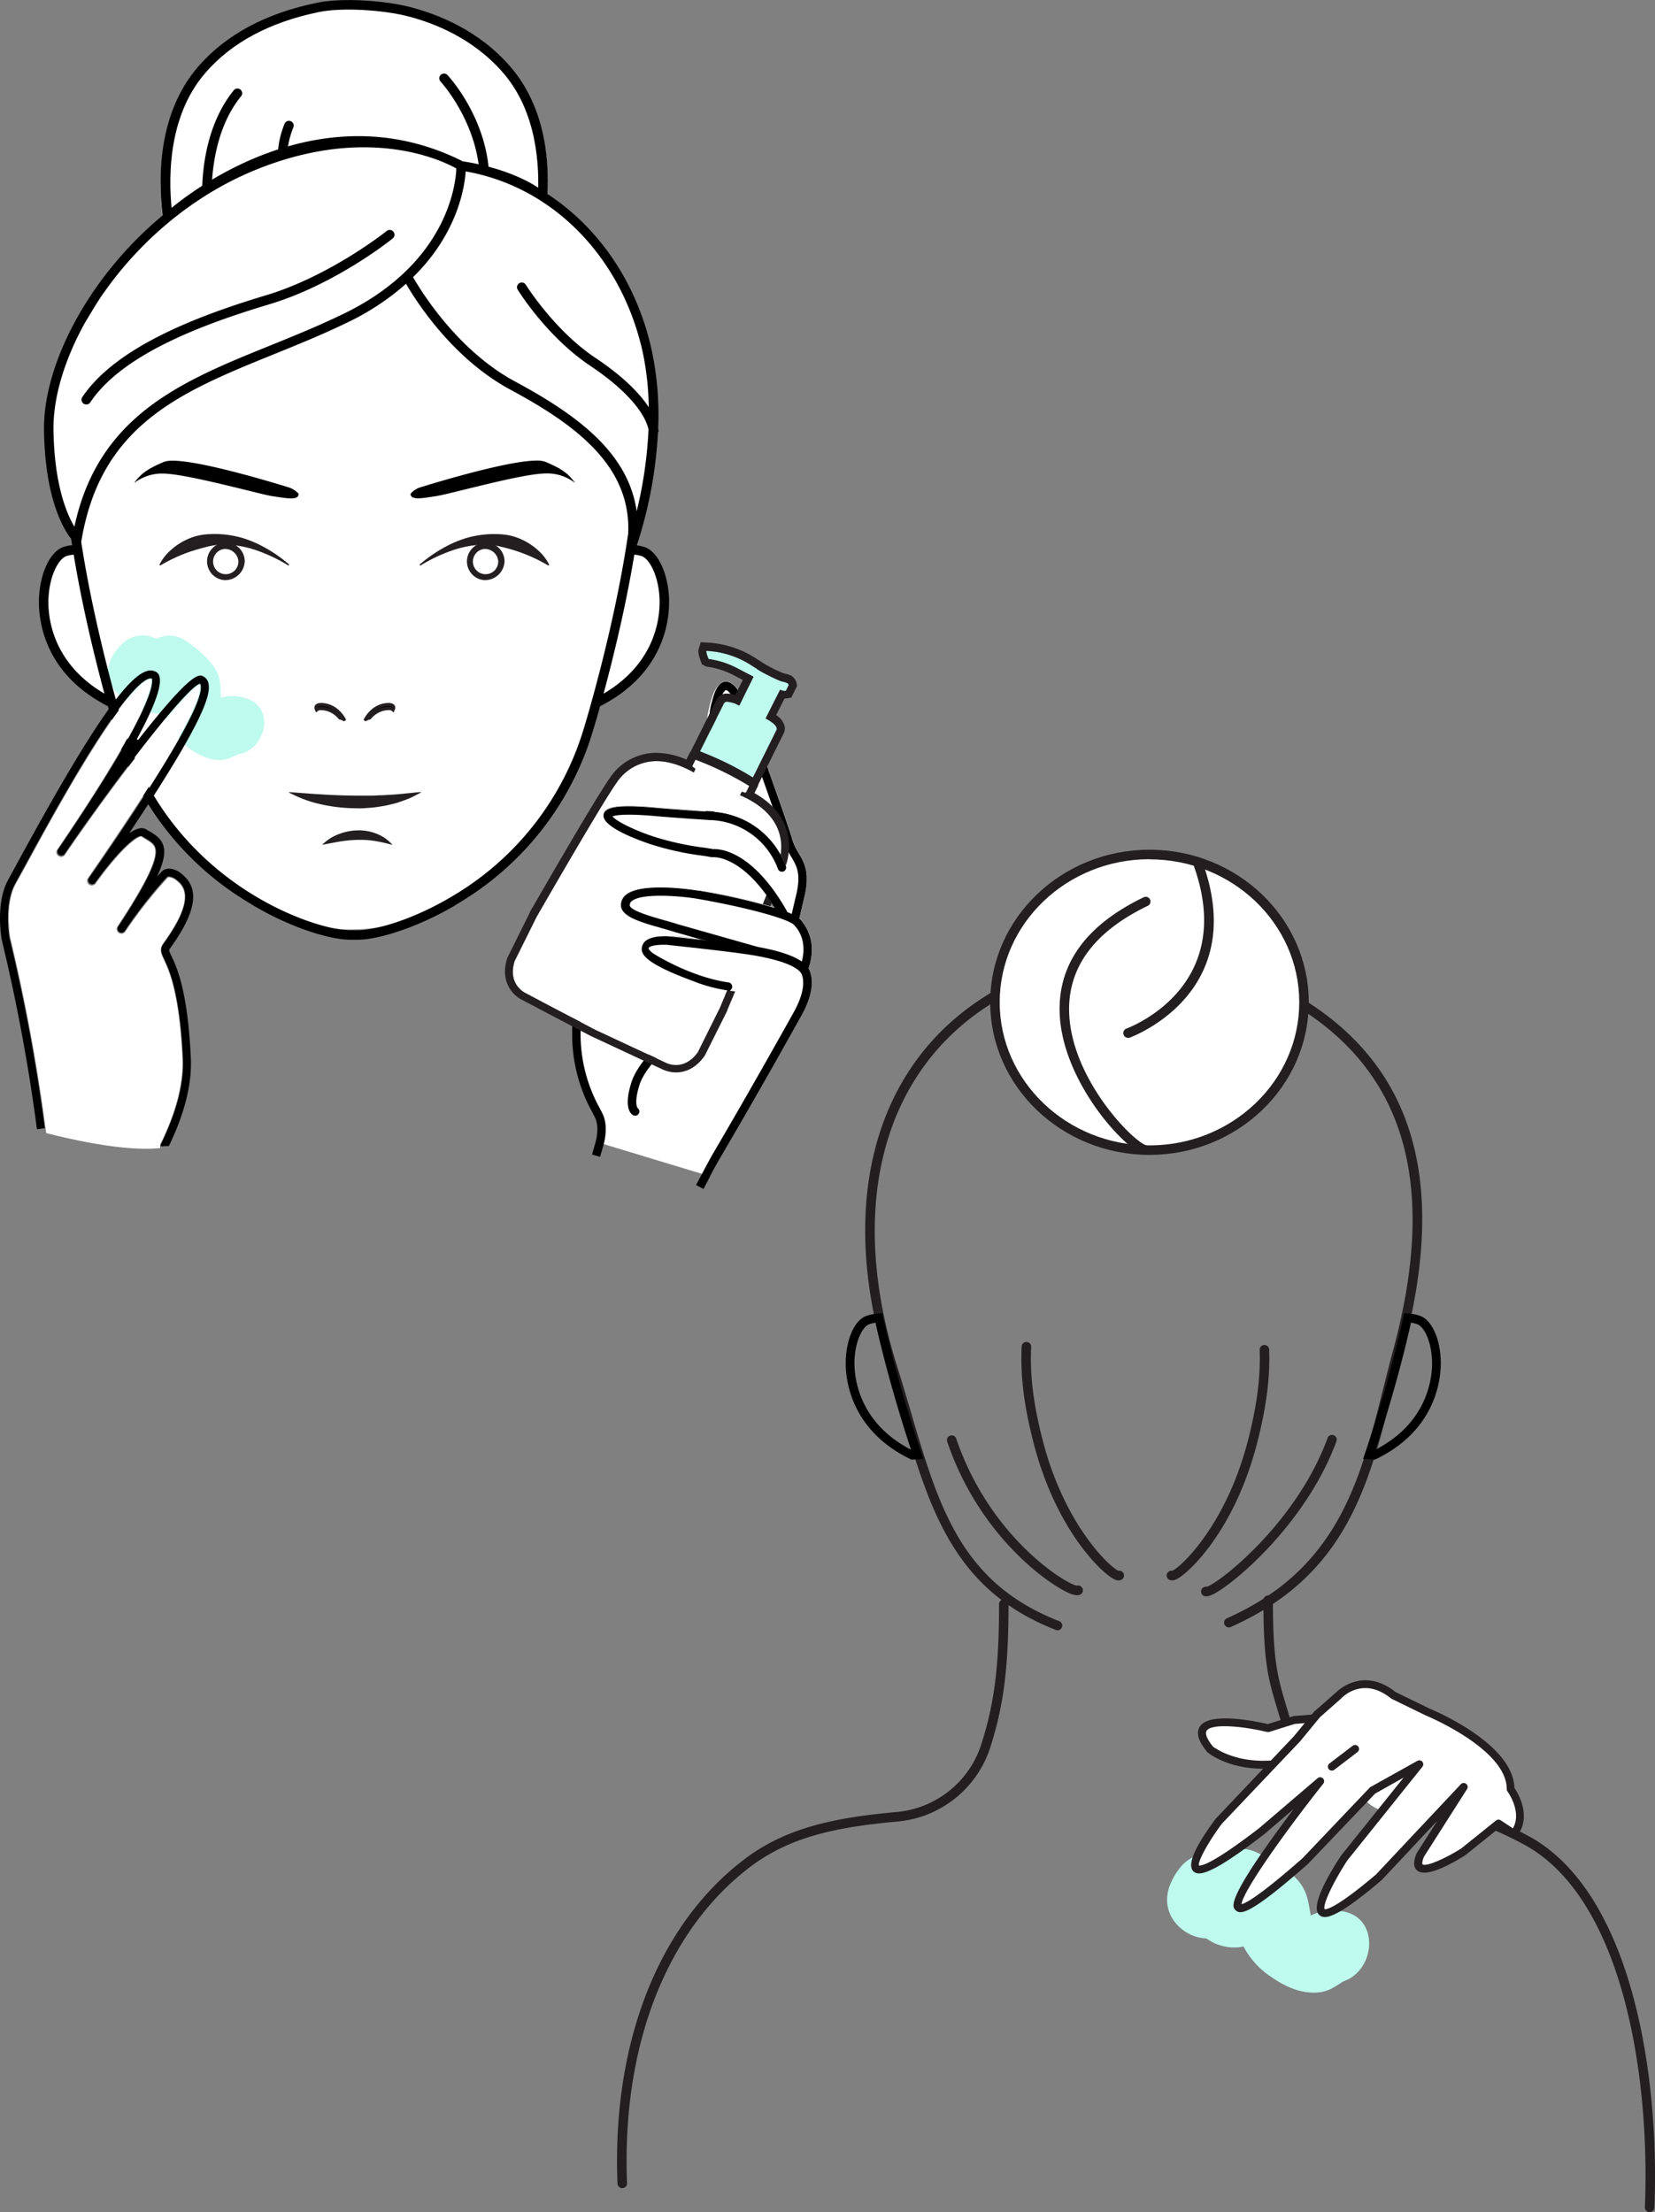 <svg xmlns="http://www.w3.org/2000/svg" xmlns:xlink="http://www.w3.org/1999/xlink" viewBox="0 0 522.96 699.13"><rect x="0" y="0" width="522.96" height="699.13" fill="#808080" stroke="none"/><defs><style>.cls-1{fill:none;}.cls-2{fill:#231f20;}.cls-3{fill:#fff;}.cls-4{fill:#bffaee;}.cls-5{clip-path:url(#clip-path);}.cls-6{fill:#3ddeed;}</style><clipPath id="clip-path"><path class="cls-1" d="M223,256.32c-3.4-.22-11-.73-15.89-1.18-13-1.17-16,0-16.41,2.2-.83,4,11.38,8.33,15.14,9.56a91.71,91.71,0,0,0,16,3.52c1.29.19,2.32.34,3,.49a1.68,1.68,0,0,0,.45,0c.09,0,9.19-.83,19.48,15.86a202.92,202.92,0,0,0-23.73-5.39l-.16,0c-1.86-.3-18.31-2.86-23.17,1.36a4.18,4.18,0,0,0-1.52,3.34c0,1.38.94,2.48,2.4,3.43,2.4,1.53,6.28,2.64,10.31,3.78,1.58.45,3.07.87,4.47,1.32l7.87,2.24,2.55.63s-18.79-4.46-20.76,1.24c-1.28,3.05,1.81,6.07,15.72,11.25a49.16,49.16,0,0,0,16.61,3.57c2.74,11.53-10,32-15.74,36s-48.64-12.09-62.05-31c-18.56-26.22,41.88-135.07,41.88-135.07,31-3.84,98.82,45.5,98.82,45.5L251,278.56,248,273S242.84,256.9,223,256.32Z"/></clipPath></defs><g id="Layer_2" data-name="Layer 2"><g id="New_Back_Hand" data-name="New Back Hand"><path class="cls-2" d="M334.15,515.22a1.44,1.44,0,0,1-.54-.1c-32.35-12.61-39.92-38.36-48.7-68.18-1.34-4.56-2.73-9.27-4.23-14-18.43-58.4-1.33-106.39,44.62-125.24a1.5,1.5,0,1,1,1.14,2.77c-44.38,18.21-60.82,64.79-42.9,121.57,1.51,4.79,2.9,9.52,4.25,14.09,8.9,30.26,15.94,54.16,46.91,66.23a1.5,1.5,0,0,1-.55,2.9Z"/><path class="cls-2" d="M388.3,514.32a1.5,1.5,0,0,1-.61-2.87c35.11-15.61,42.09-43.43,49.48-72.89,1-3.92,2-8,3.08-11.95,15.26-56.44,2-93.73-40.6-114a1.5,1.5,0,1,1,1.29-2.71c44.1,21,57.91,59.43,42.21,117.5-1.08,4-2.09,8-3.07,11.9-7.57,30.19-14.72,58.7-51.17,74.9A1.49,1.49,0,0,1,388.3,514.32Z"/><path class="cls-2" d="M340.37,504.18a7.34,7.34,0,0,1-2.77-.78c-6.74-3-28.26-18.21-38.29-47.75a1.5,1.5,0,1,1,2.84-1c10.74,31.63,35.11,46.21,38.15,46.49a1.51,1.51,0,0,1,1.75.86,1.49,1.49,0,0,1-.78,2A2.16,2.16,0,0,1,340.37,504.18Z"/><path class="cls-2" d="M381.21,504.52a2.14,2.14,0,0,1-.82-.16,1.51,1.51,0,0,1,.87-2.86c3.33-.71,28.16-19.69,38.18-46.85a1.5,1.5,0,1,1,2.81,1c-9.66,26.18-33.21,45.76-39.37,48.41A4.38,4.38,0,0,1,381.21,504.52Z"/><path class="cls-2" d="M370.36,499.48a2,2,0,0,1-1.06-.31,1.51,1.51,0,0,1,1.1-2.73c2.57-1,17-14.26,23.93-41.15,2.88-11.16,4-20,3.71-28.66a1.5,1.5,0,0,1,3-.11c.32,8.84-.89,18.22-3.8,29.52C390,484.2,375,497.9,371.4,499.27A3,3,0,0,1,370.36,499.48Z"/><path class="cls-2" d="M353.44,499.48a3,3,0,0,1-1-.21c-3.59-1.37-18.58-15.06-25.84-43.23-3.05-11.84-4.21-21.24-3.76-30.5a1.5,1.5,0,1,1,3,.15c-.44,8.94.69,18.07,3.66,29.6,6.94,26.89,21.37,40.17,23.94,41.15a1.5,1.5,0,0,1,1.09,2.72A1.83,1.83,0,0,1,353.44,499.48Zm.1-3h0Z"/><path d="M276.09,415.3a13.33,13.33,0,0,0-2.41.62c-3.68,1.39-6.33,7.38-6.44,14.56-.09,5,1.25,21.57,20.81,30.84l3.74-.21a420.7,420.7,0,0,1-13-46A14.41,14.41,0,0,0,276.09,415.3ZM270,430.52c.11-6.45,2.45-11.17,4.66-12a11.52,11.52,0,0,1,2-.5c3.43,15.48,8,30.41,11.2,40.15C271.09,449.49,269.94,435,270,430.52Z"/><path d="M443.71,415.1a416.22,416.22,0,0,1-13,46l3.75.21c19.56-9.27,20.89-25.84,20.81-30.84-.11-7.18-2.76-13.17-6.44-14.56a13.33,13.33,0,0,0-2.41-.62A14.51,14.51,0,0,0,443.71,415.1Zm-9.06,43.06c3.2-9.74,7.77-24.67,11.2-40.15a11.52,11.52,0,0,1,2,.5c2.21.84,4.55,5.56,4.66,12C452.59,435,451.44,449.49,434.65,458.16Z"/><ellipse class="cls-3" cx="363.22" cy="316.81" rx="48.83" ry="46.73"/><path class="cls-2" d="M363.22,365c-27.75,0-50.33-21.63-50.33-48.23s22.58-48.22,50.33-48.22,50.33,21.63,50.33,48.22S391,365,363.22,365Zm0-93.45c-26.1,0-47.33,20.29-47.33,45.22S337.12,362,363.22,362s47.33-20.29,47.33-45.23S389.32,271.59,363.22,271.59Z"/><path class="cls-2" d="M356.45,328a1.5,1.5,0,0,1-.54-2.9c3.62-1.4,35-14.77,21-52.32a1.5,1.5,0,0,1,2.82-1c15,40.24-18.83,54.65-22.73,56.16A1.47,1.47,0,0,1,356.45,328Z"/><path class="cls-2" d="M361.49,364.77a1.52,1.52,0,0,1-.55-.1c-6.35-2.46-25.25-23.21-26.09-44.28-.62-15.64,8.29-28,26.48-36.78a1.5,1.5,0,1,1,1.3,2.7c-17,8.2-25.35,19.62-24.78,34,.81,20.45,19.44,39.77,24.18,41.61a1.5,1.5,0,0,1-.54,2.89Z"/><path class="cls-3" d="M118.43,52.53A132.74,132.74,0,0,1,172.94,64c.84-12.43-.6-29.47-11.7-42.3-9.9-11.44-22.83-16.58-31.93-18.88-7.64-1.93-21-3-29.15-1.28C84,4.87,71.36,11.66,62.66,21.71,49.18,37.29,50,59.09,51.6,70.43A130.63,130.63,0,0,1,118.43,52.53Z"/><path d="M141.4,23.72a1.51,1.51,0,0,0-2.12-.07,1.49,1.49,0,0,0-.07,2.12c.13.14,12.25,13.38,12.41,31.38l3,.8C154.88,38.4,142,24.36,141.4,23.72Z"/><path d="M76.29,30.28A1.5,1.5,0,0,0,74,28.38c-9.89,12-10.31,28.91-10.12,34.82,1-.26,2-.5,3-.74C66.75,56.4,67.46,41,76.29,30.28Z"/><path d="M92.7,40.24a1.5,1.5,0,1,0-2.79-1.11c-3.27,8.18-2.06,14-.92,17,1-.21,2-.42,3-.61C91,53.37,89.54,48.13,92.7,40.24Z"/><path d="M54.58,69c-1.45-10.94-2.09-31.66,10.34-46,8.26-9.54,20.32-16,35.84-19.19,7.53-1.55,20.46-.6,27.82,1.26,8.68,2.19,21,7.09,30.39,17.93,10.6,12.24,11.67,29.14,10.94,40.32,1,.41,2,.84,2.93,1.28,1-12.51-.12-30.29-11.6-43.56-9.9-11.44-22.83-16.58-31.93-18.88-7.64-1.93-21-3-29.15-1.28C84,4.17,71.36,11,62.66,21,48.81,37,50.05,59.59,51.73,70.63,52.67,70.08,53.62,69.53,54.58,69Z"/><path class="cls-3" d="M209.31,187.6c-.54-7.57-3.68-13.75-7.65-15a13.3,13.3,0,0,0-2.29-.48,134.06,134.06,0,0,0,6.55-34.86,1.44,1.44,0,0,0,.16-.92c0-.14-.07-.29-.1-.43a96.5,96.5,0,0,0-1.88-24c-4.62-21.37-16.8-38.87-33.23-49.25-9.42-7.12-23.67-9.26-25.36-9.52C97.38,28.91,53.84,68.79,53.84,68.79c-23.84,19.28-38.37,47.1-38,67.74.33,21.46,6.24,30.83,8.42,33.56.09.66.2,1.33.3,2a14.19,14.19,0,0,0-2.58.51c-4,1.27-7.11,7.44-7.64,15-.38,5.38.08,23.51,21.29,34.36,1.4,5,2.32,8,2.35,8.11a93,93,0,0,0,39.82,51.84c35.14,26.6,68,.09,68,.09a93,93,0,0,0,39.95-51.93c0-.09,1-3.1,2.35-8.11C209.22,211.11,209.69,193,209.31,187.6Z"/><path d="M26.44,127.59a1.47,1.47,0,0,0,.83.25,1.49,1.49,0,0,0,1.25-.67C39,111.44,65.76,102,85,96.2,105.76,90,123.34,76,124.08,75.36A1.5,1.5,0,0,0,122.2,73c-.18.14-17.87,14.24-38.11,20.31C64.46,99.23,37.08,109,26,125.51A1.5,1.5,0,0,0,26.44,127.59Z"/><path d="M106.89,225a7.79,7.79,0,0,0-5.44-2.34h0c-1,0-1.61.33-1.64.92a1.47,1.47,0,0,0,.19.73,2,2,0,0,1,1.39-.41h0a7.79,7.79,0,0,1,5.44,2.34c.23.23.43.45.62.67a3.59,3.59,0,0,1,1.19.47h0s0,0,0,0A9.77,9.77,0,0,0,106.89,225Z"/><path class="cls-2" d="M108.66,227.9h-.16l-.14-.1a3,3,0,0,0-1-.39l-.17,0-.11-.13c-.18-.21-.37-.42-.59-.64a7.32,7.32,0,0,0-5.09-2.2,1.6,1.6,0,0,0-1,.27l-.49.48-.31-.62a1.92,1.92,0,0,1-.24-1c0-.43.28-1.4,2.14-1.4a8.29,8.29,0,0,1,5.8,2.48h0a10.6,10.6,0,0,1,1.89,2.47l.18.36-.45.41Zm-7.28-4.49a8,8,0,0,1,4.89,1.7,7.19,7.19,0,0,0-4.82-1.94c-.26,0-1.06,0-1.15.4A3.42,3.42,0,0,1,101.38,223.41Z"/><path d="M117.3,225a7.77,7.77,0,0,1,5.44-2.34h0c1,0,1.61.33,1.64.92a1.49,1.49,0,0,1-.2.73,1.92,1.92,0,0,0-1.38-.41h0a7.79,7.79,0,0,0-5.44,2.34c-.23.23-.43.45-.62.67a3.72,3.72,0,0,0-1.2.47,0,0,0,0,1,0,0s0,0,0,0,0,0,0,0A10.34,10.34,0,0,1,117.3,225Z"/><path class="cls-2" d="M115.53,227.9h-.21l-.42-.41.16-.36a10.16,10.16,0,0,1,1.89-2.48,8.29,8.29,0,0,1,5.79-2.48c1.87,0,2.13,1,2.15,1.39a1.87,1.87,0,0,1-.25,1l-.3.62-.5-.48a1.53,1.53,0,0,0-1-.27,7.33,7.33,0,0,0-5.1,2.2c-.22.22-.41.43-.59.64l-.11.13-.18,0a2.92,2.92,0,0,0-1,.41l-.12.07Zm7.22-4.73a7.2,7.2,0,0,0-4.83,1.94,8,8,0,0,1,4.88-1.7,3.53,3.53,0,0,1,1.09.16C123.8,223.2,123,223.17,122.75,223.17Z"/><path d="M137.66,156.82c1.59-.23,5.25-1.14,9.5-2.19,8.26-2,19.56-4.85,25.12-5a14.51,14.51,0,0,1,9.45,3c-2.35-3.23-4.53-4.6-9.38-6.67a7.65,7.65,0,0,0-2.8-.39c-8.59,0-29.63,6.26-36.57,8.4a6.44,6.44,0,0,0-3.26,2.13,1.24,1.24,0,0,0,.43.92c1,.81,3.63.4,6.2,0Z"/><path d="M91.11,154c-7.91-2.44-34.15-10.24-39.37-8-4.85,2.07-7,3.44-9.38,6.67a14.57,14.57,0,0,1,9.45-3c5.55.2,16.86,3,25.11,5,4.25,1.05,7.92,2,9.5,2.19l1.32.2c2.56.39,5.21.8,6.2,0a1.28,1.28,0,0,0,.42-1A7,7,0,0,0,91.11,154Z"/><path id="face_cream" data-name="face cream" class="cls-4" d="M77.05,220.5a13,13,0,0,0-7.3,0h0l0-.22c-.13-4,.09-6.58-2.51-10.07a36.47,36.47,0,0,0-8.83-7.87,8.94,8.94,0,0,0-9-.43,9.12,9.12,0,0,0-10.49,1.3,16.27,16.27,0,0,0-3.62,4.59c-3.49,6.75,1.69,13.29,7.3,14.32a12.21,12.21,0,0,0,7.87,3.53c.41,0,.79,0,1.17,0a20.91,20.91,0,0,0,5.62,8.63,20.15,20.15,0,0,0,9.48,5.63c3.76.82,5.81-.24,8.61-1.53C84.16,237,87.34,222.93,77.05,220.5Z"/><path d="M211.36,188.17c-.54-7.73-3.75-14-7.8-15.32a15.19,15.19,0,0,0-2.34-.49,137.12,137.12,0,0,0,6.68-35.57,1.44,1.44,0,0,0,.16-.94c0-.14-.06-.29-.09-.44A98,98,0,0,0,206,111c-4.71-21.81-17.13-39.67-33.9-50.26C162.53,53.42,148,51.24,146.26,51c-49.11-24.73-93.54,16-93.54,16C28.39,86.61,13.57,115,13.9,136.05c.34,21.9,6.37,31.46,8.59,34.25.1.68.21,1.36.31,2a14.75,14.75,0,0,0-2.63.52c-4.05,1.29-7.25,7.59-7.8,15.32-.39,5.49.09,24,21.73,35.06,1.42,5.1,2.37,8.18,2.4,8.27a94.92,94.92,0,0,0,40.63,52.9l3.26,2C93.42,294,105.32,297,110.53,297h2.67c5.19,0,17-3,30-10.5l3.24-2a94.92,94.92,0,0,0,40.77-53c0-.1,1-3.17,2.4-8.28C211.27,212.15,211.75,193.66,211.36,188.17Zm-64.21-134c27.56,4.84,49.43,27.19,56,57.42A90.36,90.36,0,0,1,205,128.7c-3.28-5-9-10.36-16.79-15.55-13.11-8.74-22-23.08-22.11-23.23a1.5,1.5,0,0,0-2.55,1.57c.37.61,9.32,15,23,24.15,10.4,6.92,17,14.19,18.38,20.06a135.23,135.23,0,0,1-3.75,25.91c-2.66-19.06-19.84-31-38.55-41.11-18.08-9.74-29.6-28.53-32.11-32.91C144.56,73.86,146.81,59.19,147.15,54.16ZM16.9,136c-.16-10.12,3.34-22,9.81-33.75,0,0,4.58-7.81,6.16-9.82C44,76.55,60.51,62,80.52,53.79c13.24-5.43,24.84-7.24,34.41-7.24,16.22,0,26.61,5.19,29.27,6.7C144,58,141.53,83,108.92,99c-7.81,3.82-15.78,7.05-23.49,10.18C57.5,120.48,31.07,131.2,23.51,166.46,21.1,162.43,17.17,153.24,16.9,136Zm-1.54,52.38c.49-6.94,3.29-11.9,5.72-12.67a12.68,12.68,0,0,1,2.2-.42c2.79,16.88,6.84,33.25,9.72,43.93C15.41,208.9,15,193.19,15.36,188.38Zm169,42.24a92.17,92.17,0,0,1-39.9,51.7,1.25,1.25,0,0,0-.37.22C130.83,290.72,118.45,294,113.2,294h-2.67c-11.4,0-56.34-15.17-71.17-63.34-.09-.31-9.13-29.66-13.7-59.41l.15-.83c6.27-36.35,31.51-46.6,60.74-58.46,7.76-3.15,15.78-6.4,23.69-10.27a79.23,79.23,0,0,0,18.06-12c3.22,5.55,14.7,23.62,32.94,33.44,20,10.79,38.25,23.78,37.26,45.48h0C194.05,199.22,184.46,230.31,184.37,230.62Zm6.36-11.4c2.88-10.68,6.94-27.05,9.72-43.93a12.68,12.68,0,0,1,2.2.42c2.43.77,5.23,5.73,5.72,12.67C208.71,193.19,208.32,208.9,190.73,219.22Z"/><path class="cls-2" d="M91.09,250.33c3.64.25,7.16.54,10.67.75s7,.35,10.45.38c1.74,0,3.47,0,5.2,0,.87,0,1.74-.09,2.61-.11s1.74-.05,2.6-.13c3.51-.13,7-.65,10.63-.92-.78.47-1.59.89-2.41,1.31-.4.21-.82.4-1.23.6l-1.28.51c-.85.32-1.72.63-2.59.92s-1.76.47-2.66.69l-1.34.31-1.35.22c-.91.15-1.82.29-2.73.38l-2.74.2c-.92.07-1.83,0-2.75,0a50.92,50.92,0,0,1-10.87-1.27A37.9,37.9,0,0,1,91.09,250.33Z"/><path class="cls-2" d="M101.82,267a14.13,14.13,0,0,1,5.08-3.32,17.4,17.4,0,0,1,6-1.24,14.9,14.9,0,0,1,6.12,1.07,12.55,12.55,0,0,1,5,3.52,52.79,52.79,0,0,0-5.62-1.25,28.1,28.1,0,0,0-5.41-.34,41.19,41.19,0,0,0-5.47.5C105.68,266.25,103.82,266.62,101.82,267Z"/><ellipse class="cls-3" cx="153.04" cy="177.42" rx="5.43" ry="4.93"/><path class="cls-2" d="M153,183.35a5.94,5.94,0,1,1,6.43-5.93A6.21,6.21,0,0,1,153,183.35Zm0-9.85a4,4,0,1,0,4.43,3.92A4.21,4.21,0,0,0,153,173.5Z"/><path class="cls-2" d="M173.25,178.74a49.64,49.64,0,0,0-9.79-4.5c-1.64-.54-3.28-1-5-1.42a22.29,22.29,0,0,0-5.17-.7A32.66,32.66,0,0,0,142.8,174a50.35,50.35,0,0,0-10,4.77l-.23-.32a45.59,45.59,0,0,1,9.43-6.29,37.39,37.39,0,0,1,5.38-2.13,32.85,32.85,0,0,1,5.77-1.1,32.27,32.27,0,0,1,6,0,17.92,17.92,0,0,1,5.79,1.62,20.16,20.16,0,0,1,5,3.3,15.21,15.21,0,0,1,3.62,4.65Z"/><ellipse class="cls-3" cx="70.89" cy="177.42" rx="5.43" ry="4.93"/><path class="cls-2" d="M70.89,183.35a5.95,5.95,0,1,1,6.44-5.93A6.2,6.2,0,0,1,70.89,183.35Zm0-9.85a4,4,0,1,0,4.44,3.92A4.21,4.21,0,0,0,70.89,173.5Z"/><path class="cls-2" d="M50.38,178.48A15.06,15.06,0,0,1,54,173.83a20.29,20.29,0,0,1,5-3.3,18,18,0,0,1,5.8-1.62,32.17,32.17,0,0,1,6,0,32.67,32.67,0,0,1,5.77,1.1,36.5,36.5,0,0,1,5.38,2.13,45.66,45.66,0,0,1,9.44,6.29l-.23.32a50.62,50.62,0,0,0-10-4.77,32.66,32.66,0,0,0-10.53-1.88,22.29,22.29,0,0,0-5.17.7c-1.68.41-3.32.88-5,1.42a49.64,49.64,0,0,0-9.79,4.5Z"/><path class="cls-3" d="M224.38,371.77c1.18-2.26,2.32-4.34,3.41-6.19,11.69-19.92,21.37-37.27,24.55-43l.82-1.48c3.83-6.83,3.69-11.19,3-13.57h0a4.9,4.9,0,0,0-.66-1.53c2.49-7.3,0-12.16-1.85-14.59h0a3.64,3.64,0,0,0-.84-1l-.21-.22,1.55-6.66c1.91-7.81,0-11-1.76-14a16.73,16.73,0,0,1-2-4.24c-.84-3.1-5.28-15.58-9.57-27.65-1.83-5.18-3.6-10.14-4.92-13.94s-3.58-8.41-6.57-8.29c-2.78.1-4.13,4-4.9,6.86a38,38,0,0,0-1.1,14.34c-4,4.78-2.77,9.46-1.67,13.59.28,1.08.55,2.1.74,3.12.13.72.31,1.52.51,2.38l.15.69c-3.4-.22-11-.73-15.89-1.18-13-1.17-16,0-16.41,2.2-.82,4,11.38,8.33,15.14,9.56a91.71,91.71,0,0,0,16,3.52c1.3.19,2.32.34,3.05.49a1.63,1.63,0,0,0,.44,0c.1,0,10.53-.46,20.83,16.23a229.09,229.09,0,0,0-25.07-5.76l-.17-.05c-1.86-.3-18.31-2.86-23.17,1.36a4.17,4.17,0,0,0-1.51,3.33c0,1.39.93,2.49,2.4,3.43,2.39,1.54,6.28,2.65,10.3,3.79,1.58.45,3.08.87,4.47,1.32l7.88,2.24c-5.54-.63-10.16-1.11-10.56-1.15h0l-.11,0c-3.09-.05-7.3.18-8.24,2.85-.42,1.21,0,2.44,1.2,3.67-1,.92-2,1.83-3,2.73-3.66,3.21-4.93,2.92-5.15,2.83-.75-.33-.85-2.38-.88-3.05,0-.25,0-.45,0-.59-3.47-27.77-4-32-7.27-34.71a3,3,0,0,0-3.39-.67c-2.61,1.26-2.82,6.6-2.78,8.84s-.05,12.43-.13,23.2c-.08,9-.15,18.61-.18,25.25a50.67,50.67,0,0,0,6.36,25.22c.38.74.7,1.37,1,1.9,1.3,2.89.27,6.93.07,7.65"/><path d="M256.13,307.58h0a4.87,4.87,0,0,0-.65-1.53c2.48-7.3,0-12.16-1.86-14.58h0a3.49,3.49,0,0,0-.84-1l-.21-.21,1.56-6.67c1.9-7.81,0-11-1.77-14a16.63,16.63,0,0,1-2-4.25c-.85-3.1-5.28-15.58-9.57-27.65-1.84-5.18-3.6-10.14-4.93-13.93s-3.58-8.41-6.57-8.3c-2.77.11-3.73,4.07-4.51,7-1.83,6.88.69,13,.94,14.85-4,4.78-5.19,8.85-4.1,13,.29,1.08.56,2.09.75,3.12.13.71.31,1.51.5,2.38q.08.33.15.69c-3.39-.23-11-.74-15.88-1.18-13-1.18-16,0-16.42,2.19-.82,4,11.39,8.33,15.15,9.57a91.44,91.44,0,0,0,16,3.51c1.3.19,2.33.34,3,.49a1.3,1.3,0,0,0,.44,0c.1,0,9.2-.83,19.49,15.87a203.2,203.2,0,0,0-23.73-5.4l-.16,0c-1.86-.31-18.31-2.87-23.18,1.35a4.22,4.22,0,0,0-1.51,3.34c0,1.38.94,2.49,2.4,3.43,2.39,1.54,6.28,2.64,10.31,3.78,1.58.45,3.07.88,4.46,1.33l7.88,2.23c-5.54-.62-10.15-1.1-10.56-1.15h-.11c-3.09-.06-7.3.17-8.23,2.85-.42,1.2,0,2.43,1.19,3.66-1,.92-2,1.84-3,2.74-3.66,3.21-4.93,2.91-5.14,2.82-.75-.32-.85-2.37-.89-3,0-.25,0-.45,0-.58-3.47-27.77-4-32-7.26-34.72a3,3,0,0,0-3.4-.66c-2.61,1.26-2.81,6.6-2.78,8.84s0,12.43-.13,23.2c-.07,9-.15,18.6-.17,25.24a50.67,50.67,0,0,0,6.35,25.23c.38.73.71,1.36.95,1.89,1.31,2.89.28,6.94.08,7.65h0l-1.09,3.87,2.54.72,1.1-3.83c.25-.85,1.52-5.72-.2-9.52-.26-.58-.61-1.25-1-2a48.28,48.28,0,0,1-6.06-24c0-6.64.11-16.27.18-25.23.09-11.25.16-21,.13-23.26-.06-4.14.87-6.23,1.25-6.4,0,0,.18,0,.56.33,2.37,1.94,3.06,6.91,6.31,33q0,.13,0,.39c.07,1.43.23,4.41,2.51,5.37,1.94.82,4.46-.22,7.94-3.28q1.74-1.53,3.42-3.11a71.86,71.86,0,0,0,21.49,8.62c-1.53,1.48-4,3.76-7.21,6.47l-.85.72c-6.46,5.45-17.26,14.56-19.67,22.19s-.45,9.76.45,10.33l.16.1a1.34,1.34,0,0,0,1.35-2.3c-.12-.15-1.18-1.7.59-7.33,2.17-6.89,13-16,18.84-20.95l.86-.72c5.77-4.88,9.09-8.31,9.23-8.45a1.34,1.34,0,0,0-.77-2.25c-12-1.72-23.18-8.76-23.87-9.2-1.32-1-1.47-1.55-1.43-1.65s.46-1.14,5.61-1.06c1.13.12,21.63,2.26,28.33,3.47,10.29,1.85,13.38,4.14,14.28,5.52.56,1,1.91,4.74-2.39,12.42l-.83,1.49c-3.18,5.69-12.84,23-24.52,42.91-.94,1.6-2.62,4.75-3.56,6.53h0l-1.9,3.6,2.35,1.24,2-3.83c1.17-2.26,2.31-4.33,3.4-6.19,11.69-19.91,21.37-37.26,24.55-43l.83-1.48C257,314.32,256.84,310,256.13,307.58Zm-30.79-39.22c-.79-.15-1.78-.3-3-.48a89.33,89.33,0,0,1-15.57-3.41c-7.21-2.36-12.27-5.18-13.22-6.43.74-.34,3.52-1,13.42-.13,6.52.58,17.6,1.29,17.71,1.29a1.35,1.35,0,0,0,.35,0,23.64,23.64,0,0,1,20.81,15.46,1.32,1.32,0,0,0,.52.64,1.35,1.35,0,0,0,1.21.12,1.34,1.34,0,0,0,.75-1.73,26.29,26.29,0,0,0-22.46-17.09c-.11-.49-.22-1-.32-1.43-.18-.83-.35-1.59-.48-2.28-.21-1.12-.5-2.23-.79-3.31-1.09-4.15.39-7.13,3.91-11a1.33,1.33,0,0,0,.33-1.14A21.93,21.93,0,0,1,227,223c1.06-4,2.11-4.88,2.42-4.89.67,0,2.39,2,3.95,6.51,1.33,3.8,3.09,8.76,4.93,13.94C242.4,250,247,263,247.84,266a18.81,18.81,0,0,0,2.25,4.89c1.67,2.84,3.11,5.29,1.46,12.06l-1.38,5.91c-.45-.22-.95-.43-1.47-.64a1.3,1.3,0,0,0-.16-.48C237.56,268.52,227.14,268.25,225.34,268.36Zm14.14,30.92-25.2-7.15c-1.39-.45-2.91-.88-4.51-1.33C206,289.73,199,287.75,199,286.09a1.51,1.51,0,0,1,.59-1.26c2.84-2.46,13.53-1.87,20.17-.87h0c13,2.21,27.46,5.75,30.85,8.09,1.08,1,4.6,4.81,2.75,11.85C250.66,302,246.07,300.47,239.48,299.28Z"/><g class="cls-5"><path class="cls-6" d="M207.67,311.2a47.17,47.17,0,0,1-9.55-4.86l-6.06,14.71s-.88,2.14,9.45,6.39l4.6,1.9c10.34,4.26,11.22,2.12,11.22,2.12l6.06-14.71a48,48,0,0,1-10.21-3.28Z"/><path class="cls-3" d="M188,325.38l15,7,7.27,3.38s5.66,3.24,10.3-3.28l6.95-14s16.35-38.59,18.53-45.86c0,0,5.64-13.67-12.17-21.28l.41-.9s.15-.3.61-.13c0,0,.76.41.92.06l1.31-2.71a6.19,6.19,0,0,0-.53-.81l-7.52-4.25h0l-7.94-3.43a6.76,6.76,0,0,0-1,.07L218.79,242c-.18.34.6.7.6.7.41.26.26.56.26.56l-.46.87c-16.83-9.59-24.32,3.17-24.32,3.17-4.47,6.13-25.34,42.47-25.34,42.47l-6.95,14c-2.39,7.62,3.61,10.18,3.61,10.18l7.09,3.76Z"/><path class="cls-4" d="M248.35,218.35l.9-1.81a1.06,1.06,0,0,0-.52-.69,8.15,8.15,0,0,0-1.28-.39A10.14,10.14,0,0,1,246,215s-5.55-2.48-7-3.72l-1.29-.81a28.71,28.71,0,0,0-14.48-4.76s-.07.21-.07.23.22,1,.22,1l.31.88.17.46.13.07a27.58,27.58,0,0,1,8.63,2.72l5.34,2.75.08.15-4.46,9s-4.18-2.1-4.87-.61l-8.24,16.49.37.41s4.26.55,15.83,7.86h.61l8.06-16.23s1.16-1.41-3.4-3.75l4.6-9.1A3,3,0,0,0,248.35,218.35Z"/><path class="cls-2" d="M223.23,205.7a28.71,28.71,0,0,1,14.48,4.76l1.29.81c1.48,1.24,7,3.72,7,3.72a10.14,10.14,0,0,0,1.42.47,8.15,8.15,0,0,1,1.28.39,1.06,1.06,0,0,1,.52.69l-.9,1.81a2.19,2.19,0,0,1-.36,0,3.23,3.23,0,0,1-1.45-.39l-4.6,9.1c4.56,2.34,3.4,3.75,3.4,3.75l-8.06,16.23-.17.62-1.31,2.71a.28.28,0,0,1-.27.14,1.73,1.73,0,0,1-.65-.2.66.66,0,0,0-.26-.05.38.38,0,0,0-.35.18l-.41.9C251.67,259,246,272.65,246,272.65c-2.18,7.27-18.53,45.86-18.53,45.86l-6.95,14c-2.33,3.27-4.91,4.08-6.91,4.08a7.48,7.48,0,0,1-3.39-.8L203,332.41l-15-7-14.68-7.71-7.09-3.76s-6-2.56-3.61-10.18l6.95-14s20.87-36.34,25.34-42.47a15.05,15.05,0,0,1,12.58-6.74c3.24,0,7.14,1,11.74,3.57l.46-.87s.15-.3-.26-.56c0,0-.78-.36-.6-.7l1.36-2.68.32-.47,8.24-16.49a1.12,1.12,0,0,1,1.12-.54,11.13,11.13,0,0,1,3.75,1.15l4.46-9-.08-.15L232.62,211a27.58,27.58,0,0,0-8.63-2.72l-.13-.07-.17-.46-.31-.88s-.22-1-.22-1,.07-.23.07-.23m-1.82-2.59-.57,1.85a3.06,3.06,0,0,0-.17.83,5,5,0,0,0,.27,1.68l0,.14.05.13.31.88.16.47.34.95.91.45.13.07.39.19.44.05a25.62,25.62,0,0,1,7.76,2.45l3.28,1.7-2.38,4.79a8.69,8.69,0,0,0-2.54-.47,3.52,3.52,0,0,0-3.37,1.94l-8.15,16.32-.22.33-.1.13-.07.14-1,2a23.79,23.79,0,0,0-9.45-2.13,17.53,17.53,0,0,0-14.66,7.84c-4.61,6.4-24.57,41.15-25.42,42.63l0,.06,0,.07-6.95,14-.09.18-.06.19c-2.39,7.64,2.11,11.93,4.91,13.19l7,3.7,14.69,7.72,0,0,.05,0,15,7,7.22,3.35a10.2,10.2,0,0,0,4.51,1.06c2.42,0,5.93-.89,8.94-5.13l.12-.16.09-.17,7-14,0-.06,0-.07c.67-1.58,16.34-38.6,18.61-46.06.58-1.64,4.56-14.41-10-22.63l1-2,.11-.21.06-.23.1-.38,7.89-15.88a3.5,3.5,0,0,0,.38-2.44,6,6,0,0,0-2.68-3.5l2.66-5.26H248a4.15,4.15,0,0,0,.79-.07l1.24-.21.57-1.14.9-1.81.37-.76-.16-.83a3.57,3.57,0,0,0-1.79-2.42l-.14-.07-.15-.06a9.76,9.76,0,0,0-1.69-.51,7.26,7.26,0,0,1-.9-.3,45.34,45.34,0,0,1-6.43-3.35l-.12-.1-.14-.09-1.22-.77a31.28,31.28,0,0,0-15.77-5.19l-1.94-.09Z"/><path class="cls-2" d="M237,248.58A98.15,98.15,0,0,0,219.44,240l1-2.82a98.35,98.35,0,0,1,18.12,8.93Z"/></g><path class="cls-3" d="M3.24,296.36c-.13-.77-1.78-11,1.9-17.27l3.3-6c4.51-8.29,12.89-23.72,21-36.58C43,215,47,214.5,47.78,214.66c.33,1.31.28,9.78-29.55,53.61l-.05.07A1.5,1.5,0,1,0,20.65,270h0v0c13.95-20.48,37.57-51.69,42.46-53.62a1,1,0,0,1,0,.16c1.17,4.82-10.72,25.34-35.35,61a1.5,1.5,0,0,0,2.45,1.73c8.26-11.49,13.63-15.34,14.54-14.78l.91.55c1.9,1.14,3,1.85,3.31,3.21.77,3.37-2.87,10.91-11.81,24.46a1.5,1.5,0,1,0,2.5,1.65l0,0A145.31,145.31,0,0,1,53,277.41c.35-.37,1.79.15,2.47.68,2.21,1.72,6.82,5.29-3.89,20-1.36,1.88-.71,3.28.2,5.22,1.58,3.35,4.85,10.33,5.86,31.1.37,7.82-1.94,16.91-6.89,27a1.41,1.41,0,0,0-.15.75c0,.21,0,.44,0,.67-8,.85-20.31-.75-36-4.72A582.79,582.79,0,0,0,3.24,296.36Z"/><path d="M51,275.56,49.67,277l.57-1.35c1.49-3.52,1.94-6,1.48-8-.59-2.58-2.62-3.79-4.58-5l-.06,0-.82-.49c-1.12-.69-2.62-.5-4.47.58l-.94.54.6-.89c23-34.59,25.27-42.91,24.4-46.48a3.08,3.08,0,0,0-1.56-2.11c-1.31-.7-3.49-1.87-20.64,20.08l-.42-.28c5.78-10.61,8.15-17.37,7.05-20.1a2.1,2.1,0,0,0-1.1-1.21l-.19-.08a3.37,3.37,0,0,0-.65-.23C42.17,210.54,29.9,227.87,6,271.79L2.78,277.7C-1.56,285.1.45,296.42.54,296.9l0,.08a576.44,576.44,0,0,1,11.14,59.9l2.48-.31A575,575,0,0,0,3,296.42C2.8,295.28,1.24,285.27,4.93,279l3.29-6c4.51-8.28,12.9-23.71,21-36.58,13-20.66,17.36-22.26,18.64-22l.15,0,0,.15c.44,1.77-.37,10.88-29.6,53.81l-.05.08a1.25,1.25,0,0,0,.33,1.73,1.27,1.27,0,0,0,1.74-.33C34.48,249.28,58,218.12,63,216.14l.22-.08.1.22a1.67,1.67,0,0,1,.06.2C64.62,221.37,52.71,242,28,277.66a1.25,1.25,0,0,0,2,1.44c8.17-11.35,13.71-15.57,14.87-14.84l.83.5.08.05c2,1.17,3.09,1.9,3.42,3.37.79,3.43-2.86,11-11.84,24.65a1.25,1.25,0,0,0-.19.94,1.23,1.23,0,0,0,.54.79,1.2,1.2,0,0,0,.94.18,1.18,1.18,0,0,0,.79-.53,144.39,144.39,0,0,1,13.3-17c.5-.55,2.12.11,2.8.64,2.28,1.77,7,5.44-3.84,20.39-1.28,1.76-.68,3,.23,5,1.58,3.37,4.87,10.37,5.88,31.2.38,7.86-2,17-6.92,27.13a1.23,1.23,0,0,0-.12.62v.12c1.47-.08,2.22-.12,2.6-.12,5-10.33,7.32-19.71,6.93-27.87-1-21.32-4.46-28.63-6.11-32.14-.79-1.69-.88-1.87-.46-2.43,10.87-15,7.5-20.61,3.34-23.83C55.68,274.78,52.71,273.67,51,275.56Z"/><path class="cls-2" d="M521.27,699.13h-.06a1.5,1.5,0,0,1-1.44-1.56c1.71-42.43-7.28-97.91-38.23-114.63-13.53-7.31-28.52-12-47.18-14.83-14.51-2.19-25.95-11.75-29.86-25l-.82-2.74c-2.89-9.6-4.48-14.88-4.46-34.62a1.5,1.5,0,0,1,1.5-1.5h0a1.5,1.5,0,0,1,1.5,1.5c0,19.3,1.52,24.43,4.33,33.76.26.87.54,1.79.82,2.75,3.58,12.08,14.09,20.83,27.44,22.84,19,2.86,34.31,7.68,48.16,15.16,32.16,17.38,41.54,74.1,39.8,117.39A1.51,1.51,0,0,1,521.27,699.13Z"/><path class="cls-2" d="M196.62,691.55a1.5,1.5,0,0,1-1.5-1.44C193.35,646,207.78,608.8,234.71,588c13.3-10.27,28.45-13.48,48.58-15.32a31,31,0,0,0,26.86-21.62c3.53-11.24,5.57-22.05,5.54-44.08a1.5,1.5,0,0,1,1.5-1.5h0a1.5,1.5,0,0,1,1.5,1.5c0,22.41-2.06,33.46-5.68,45a34,34,0,0,1-29.44,23.71c-19.6,1.79-34.3,4.88-47,14.7-26.16,20.19-40.17,56.5-38.43,99.61a1.5,1.5,0,0,1-1.44,1.56Z"/><ellipse class="cls-3" cx="440.68" cy="562.76" rx="11.74" ry="10.06"/><path id="face_cream-2" data-name="face cream" class="cls-4" d="M423.1,603.94a16.07,16.07,0,0,0-8.94,1.46h0v-.27c-.94-4.9-1.16-8.09-5-11.87-3.49-3.4-8-5.86-12.34-7.94a11.12,11.12,0,0,0-11.15,1.21A11.34,11.34,0,0,0,373,590.14a20.45,20.45,0,0,0-3.55,6.32c-3,8.95,4.64,16,11.72,16.16a15.14,15.14,0,0,0,10.32,2.81c.51-.07,1-.16,1.44-.27a25.85,25.85,0,0,0,8.55,9.5c3.81,2.68,8,4.8,12.71,5.08s7.08-1.42,10.26-3.53C435,622.75,436.19,604.93,423.1,603.94Z"/><path class="cls-3" d="M419.79,542.71l-11,.92-8.18,2.56S371,539,382.4,552.91c0,0,6.43,5.31,18.23,4.81s13.18-1.56,13.18-1.56Z"/><path class="cls-2" d="M399.07,559c-11.12,0-17.2-4.91-17.46-5.13l-.17-.17c-2.8-3.41-3.56-6-2.33-8,3-4.8,17.72-1.7,21.48-.81l8.12-2.52,11-.92,1.25,1.75-6,13.46-.38.48c-1.07.83-6.13,1.5-13.89,1.82Zm-15.79-7c.78.58,6.86,4.91,17.3,4.46,8.55-.36,11.45-1,12.29-1.27l4.92-11.07-8.74.73-8,2.53-.67,0c-7-1.68-17.52-2.91-19.11-.37C380.68,547.92,381.43,549.72,383.28,552Z"/><path class="cls-3" d="M462.42,564.89l-13.63,21.4c-4.22,10.31,13.63-1,13.63-1l11.06-8.89,4.88,3.22c4.87-6.17-1-14.13-1-14.13C477.39,551.82,451,541,451,541l-10.7-5.21c-9.88-8-17.29,0-17.29,0l-6.86,6-6.32,7.69-24.7,26.06s-24,32.14,13.66,3.07l18.38-15.74s-55.43,69.93-4.67,25.21l21.2-22.27,14.8-8.27-23.73,29.62s-22.71,34.66,10.93,6.12Z"/><path class="cls-2" d="M418.63,605.87a2.5,2.5,0,0,1-1.74-.64c-3-2.65,3-12.86,6.82-18.71a.86.86,0,0,0,.07-.1l19.74-24.62-9,5.06L413.39,589l-.08.08C395,605.22,392,605.18,390.48,603.76c-1.07-1-2.87-2.72,11.5-22.78,2.32-3.24,4.69-6.44,6.82-9.26l-9.21,7.89c-17,13.12-20.86,13.41-22.52,11.78-2.52-2.48,2.44-10.37,7.05-16.54l.1-.12,24.7-26.06,6.25-7.62.14-.14,6.83-6c.76-.76,8.68-8.22,18.82-.16l10.57,5.16c1,.41,26.62,11,27,25.14,1.15,1.7,5.63,9.15.77,15.31a1.25,1.25,0,0,1-1.67.27l-4.12-2.73-10.34,8.32-.12.09c-3.59,2.28-12.27,7.34-15.22,4.87-1.81-1.51-.62-4.4-.23-5.35a.93.93,0,0,1,.1-.2l6.48-10.18L436.6,594.19l-.1.09C425.71,603.44,421,605.87,418.63,605.87Zm7.14-17.93c-4.57,7-7.93,14.19-7.2,15.45.18.05,2.68.55,16.26-11L461.51,564a1.25,1.25,0,0,1,2,1.52l-13.57,21.31c-.68,1.69-.52,2.32-.44,2.38,1,.82,6.79-1.58,12.22-5l11-8.85a1.26,1.26,0,0,1,1.48-.07l3.85,2.55c3-5.2-1.65-11.6-1.7-11.67a1.23,1.23,0,0,1-.24-.74c.06-12.63-25.31-23.16-25.57-23.26l-10.77-5.25a1,1,0,0,1-.24-.15c-8.82-7.11-15.32-.41-15.59-.12l-.08.09-6.79,6-6.25,7.6L386.08,576.4c-4.26,5.73-7.58,11.78-7.24,13.18.67.15,4.05-.23,19.17-11.91L416.34,562a1.25,1.25,0,0,1,1.8,1.72c-12.73,16.06-25.53,34.26-25.82,38.09,1.22-.26,5.41-2.33,19.3-14.56L432.79,565a1.09,1.09,0,0,1,.29-.23l14.81-8.27a1.25,1.25,0,0,1,1.58,1.87Z"/><path class="cls-2" d="M420.85,559.59a1.23,1.23,0,0,1-1-.49,1.24,1.24,0,0,1,.23-1.75l7.35-5.61a1.25,1.25,0,0,1,1.51,2l-7.34,5.61A1.26,1.26,0,0,1,420.85,559.59Z"/></g></g></svg>
